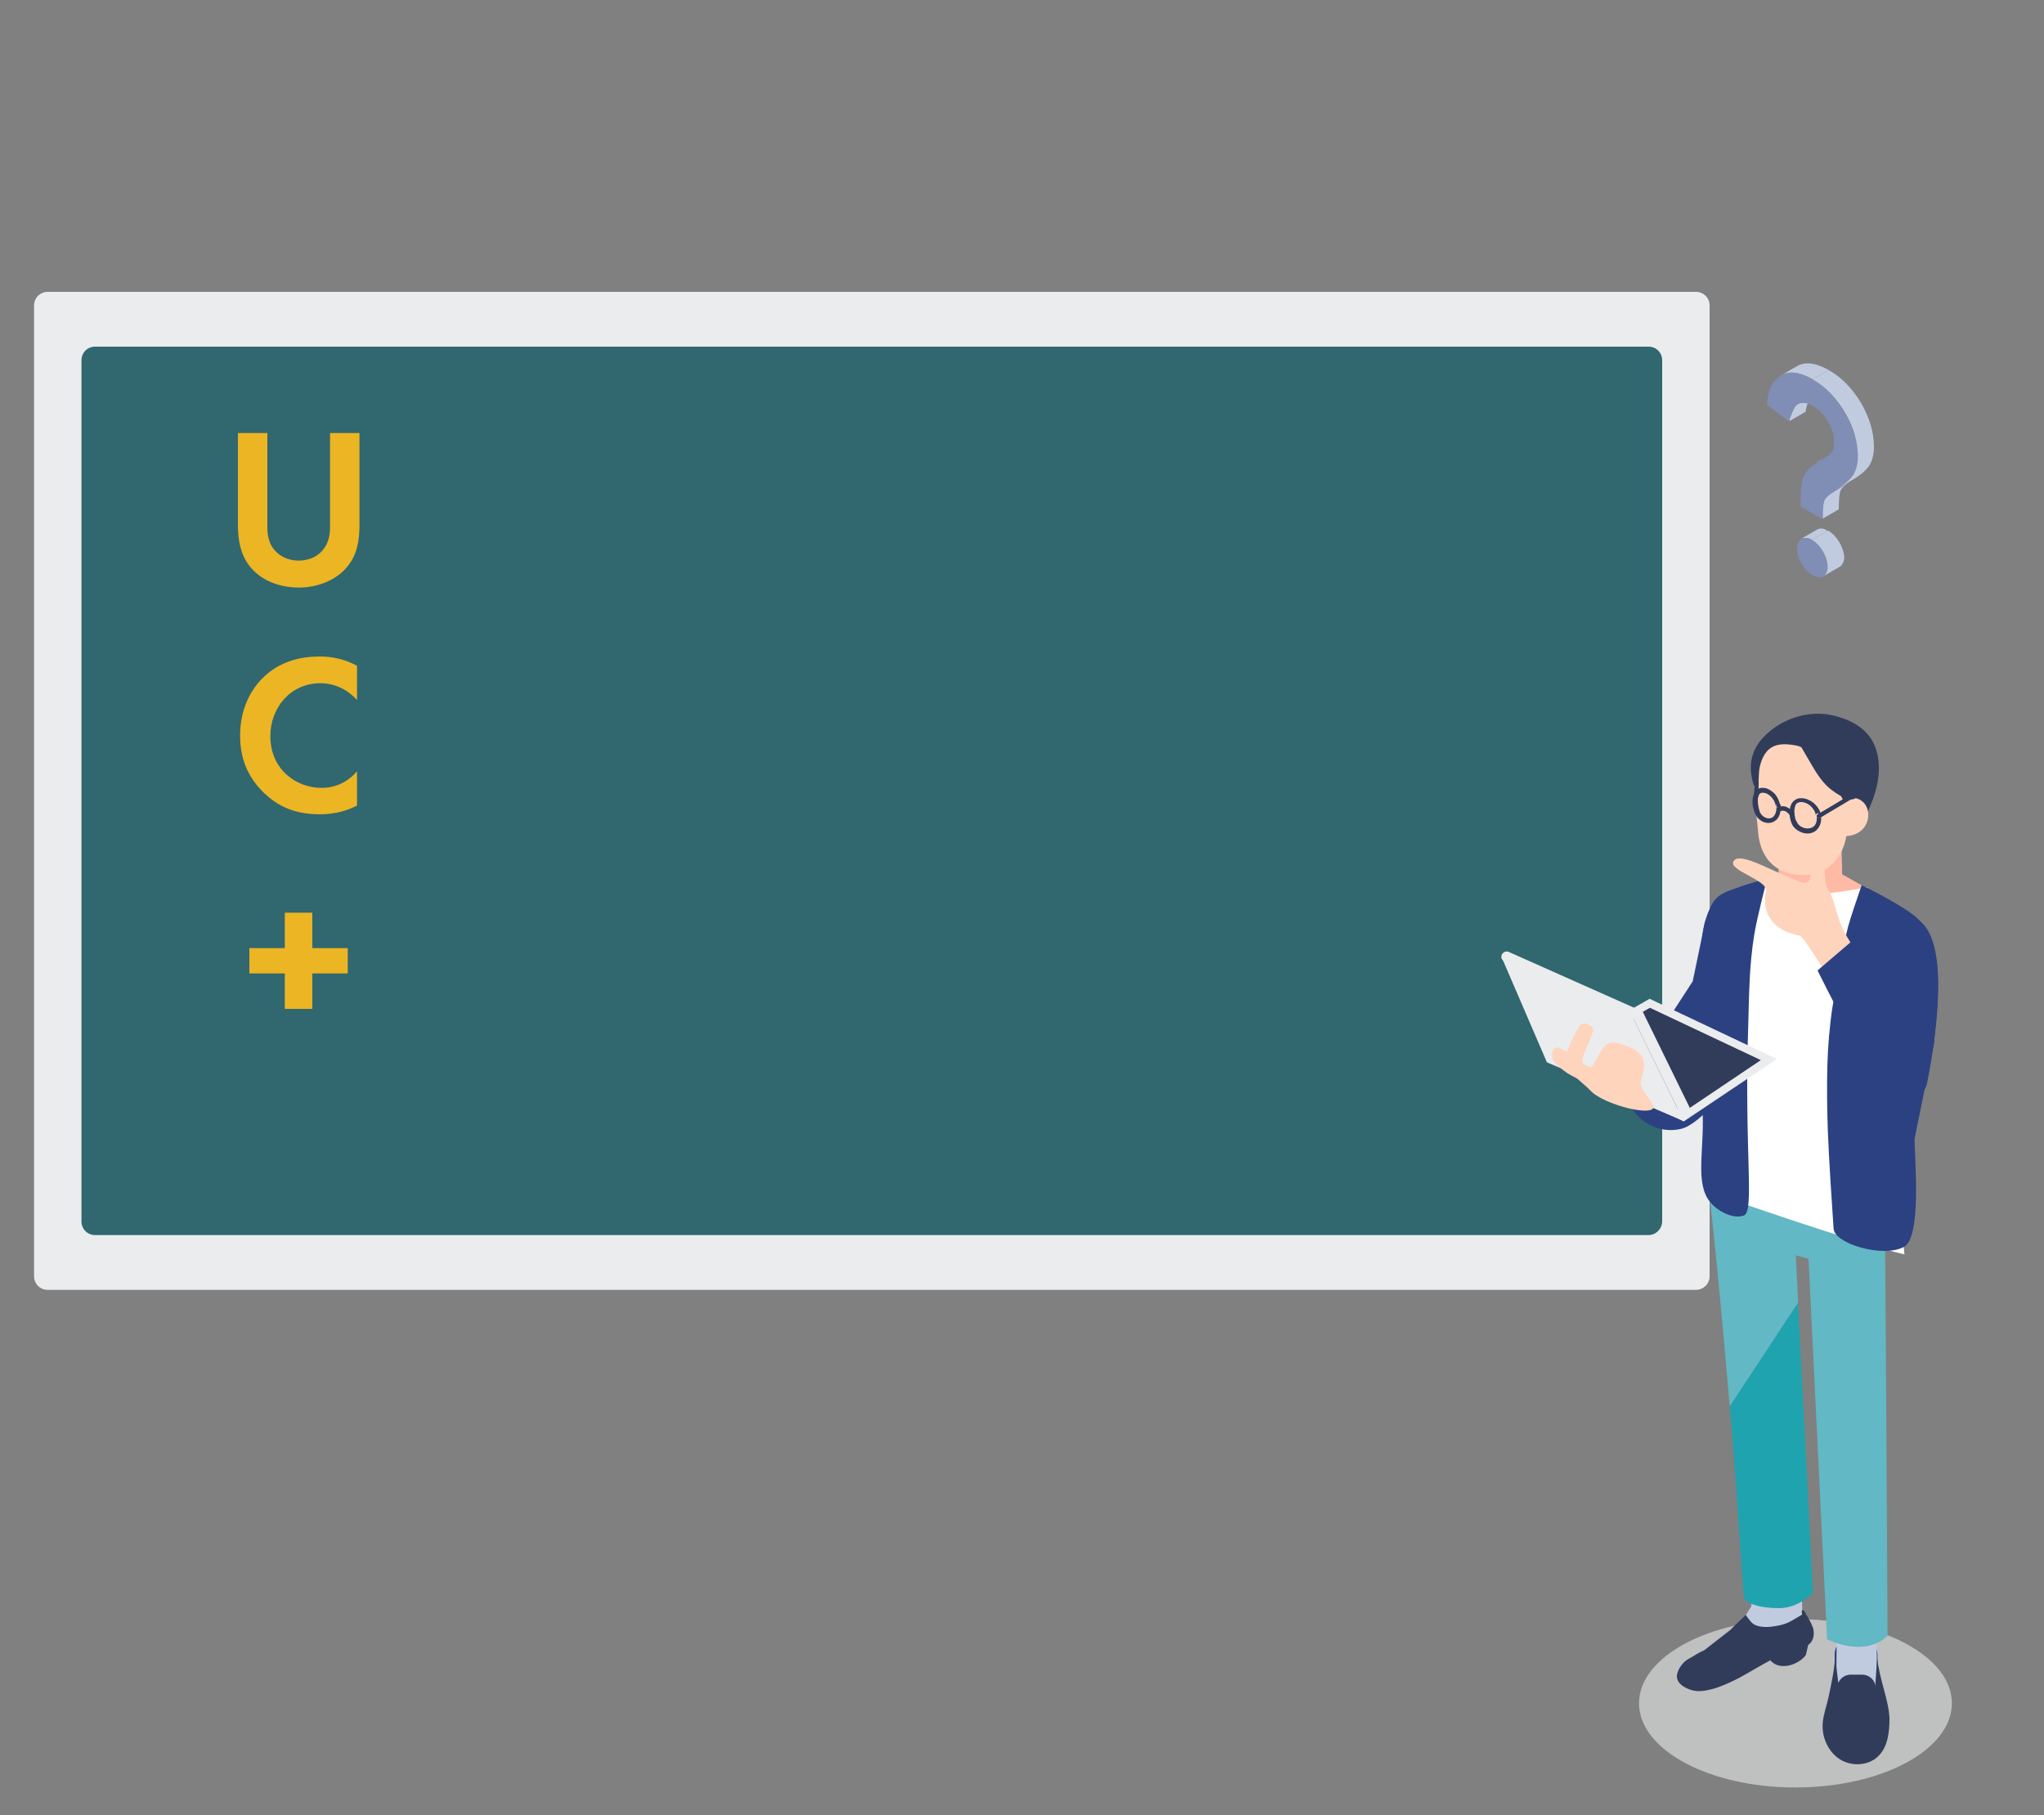 <?xml version="1.0" encoding="UTF-8"?> <svg xmlns="http://www.w3.org/2000/svg" xmlns:xlink="http://www.w3.org/1999/xlink" version="1.1" id="レイヤー_1" x="0px" y="0px" viewBox="0 0 750 666" style="enable-background:new 0 0 750 666;" xml:space="preserve"><rect x="0" y="0" width="750" height="666" fill="#808080" stroke="none"/> <style type="text/css"> .st0{fill:#EBECEE;} .st1{fill:#31676F;} .st2{fill:#BFC0C0;} .st3{fill:#EBB524;} .st4{fill:#2C4181;} .st5{fill:#FFBAA5;} .st6{fill:#C1CBDF;} .st7{fill:#62B8C4;} .st8{fill:#1FA3AF;} .st9{fill:#313C5B;} .st10{fill:#FFFFFF;} .st11{fill:#FFD4BD;} .st12{enable-background:new ;} .st13{fill:#808DB4;} </style> <path class="st0" d="M622.3,473.3H17.5c-2.8,0-5-2.2-5-5V112.1c0-2.8,2.2-5,5-5h604.8c2.8,0,5,2.2,5,5v356.3 C627.3,471.1,625,473.3,622.3,473.3z"></path> <path class="st1" d="M604.9,453.2h-570c-2.8,0-5-2.2-5-5V132.2c0-2.8,2.2-5,5-5h570c2.8,0,5,2.2,5,5v315.9 C609.9,450.9,607.6,453.2,604.9,453.2z"></path> <ellipse class="st2" cx="658.8" cy="625" rx="57.4" ry="30.9"></ellipse> <g> <g> <path class="st3" d="M98.1,158.9v34.8c0,4.2,1.4,6.8,2.7,8.2c1.6,1.9,4.5,3.8,8.8,3.8c4.3,0,7.2-1.9,8.8-3.8 c1.2-1.4,2.7-4,2.7-8.2v-34.8h10.8v33.9c0,5.2-0.8,10.6-4.2,14.8c-4,5.2-11,8-18.1,8c-7.2,0-14.1-2.7-18.1-8 c-3.3-4.2-4.2-9.6-4.2-14.8v-33.9H98.1z"></path> <path class="st3" d="M131,295.6c-3.3,1.7-7.7,3.2-13.7,3.2c-9.7,0-15.6-3.3-20.3-7.7c-6.4-6.2-8.9-13.1-8.9-21.2 c0-10.1,4.2-17.3,8.9-21.7c5.6-5.2,12.5-7.3,20.4-7.3c3.9,0,8.6,0.7,13.6,3.4v12.6c-5.1-5.8-11.4-6.2-13.4-6.2 c-11.1,0-18.4,9.1-18.4,19.4c0,12.3,9.5,19,18.8,19c5.2,0,9.7-2.2,13-6.1V295.6z"></path> <path class="st3" d="M91.5,347.9h13v-13h10.1v13h13v9.3h-13v13h-10.1v-13h-13V347.9z"></path> </g> </g> <g> <g> <g> <g> <polygon class="st4" points="621.1,360.1 603.9,386.6 628.8,407 640,346.8 625.7,338 "></polygon> </g> <g> <path class="st5" d="M675.7,310.7h-22.9c0,0-0.2,9.3-0.2,9.9l-6.9,3.8l2,6.6c3.4,2.6,3.9,8.4,7.3,11.1c1.3,1,2.9,2.1,4.6,1.8 c0.9-0.2,1.7-0.8,2.4-1.3c2.7-2.1,22.1-5.6,22.1-5.6l1.2-10.9l-9.4-5.3C676,320,675.7,311.3,675.7,310.7z"></path> </g> <g> <path class="st4" d="M685.9,601.9h-9.7c-1.6,0-3,3.2-3,4.9v8c0,1.6,1.3,3,3,3h9.7c1.6,0,3-1.3,3-3v-8 C688.8,605.2,687.5,601.9,685.9,601.9z"></path> </g> <g> <polygon class="st6" points="673.4,592.4 673.9,605.2 673.7,623.9 688.9,623.4 688.4,591.3 "></polygon> </g> <g> <path class="st4" d="M629.8,396.4c-0.6-0.2-25.8-5.6-25.8-5.6l-4.8,16.4c3.6,5.7,11.1,8.7,17.7,7 C623.4,412.7,636.2,398.5,629.8,396.4z"></path> </g> <g> <polygon class="st6" points="643,577 642.6,589.4 635.8,600.5 661.4,595.2 660.9,575.1 "></polygon> </g> <g> <path class="st7" d="M634.7,516.1l25.1-38c-0.3-6.2-0.6-12.3-0.9-18.3l1.3,0.4v-40.5H625C628.2,443.9,631.9,483.3,634.7,516.1z"></path> </g> <g> <path class="st8" d="M634.7,516.1c2.7,30.6,4.8,69.6,5.3,70.5c1.1,1.8,5.6,3.5,12.8,3.5c7.3,0,12.4-5.6,12.4-5.6 s-3-60.5-5.5-106.4L634.7,516.1z"></path> </g> <g> <path class="st7" d="M657.3,419.7v40.5l6.3,1.7c2.1,43.6,6.8,139.6,6.8,139.6s13.6,7.1,22.2-1.3c0,0-0.7-131.4-1.2-180.5H657.3z "></path> </g> <g> <path class="st9" d="M649.8,605.6c0.2,0.9-0.3,2.9-0.1,3.8c3.6,3.9,10.5,1.3,12.9-2.1c0.5-1.9,1.6-6.5,1.3-7.8L649.8,605.6z"></path> </g> <g> <path class="st9" d="M662.9,592.7c-0.1-0.2-1-1.8-1.1-1.8c-1.2-0.5-0.4,1.5-0.6,1.6c-2.7,1.5-4.7,3.1-7.8,3.8 c-3.2,0.7-7.1,1.3-9.9-0.3c-1.1-0.6-2.9-3.4-2.9-3.4s-4.5,4.2-5.7,5.5l-9.5,7.4c-2.9,1.3-3,1.7-5.8,3.2c-2.1,1.1-4.2,4-4.3,6.3 c-0.1,3.3,4.3,5.2,7.1,5.5c2.4,0.2,4.9-0.4,7.2-1.1c11.1-3.7,17.7-10.5,28.9-13.8c2.2-0.7,4.7-1.2,6.1-3.1c1-1.4,1.1-3.4,0.7-5 C664.7,595.7,663.8,594.2,662.9,592.7z"></path> </g> <g> <path class="st10" d="M659.3,328.3c-7-0.7-9.7-6.2-9.7-6.2s-4.2,2-7.6,3.6l-8.7,113.8c0,0,46.5,16.3,65.5,20.8l-13.7-134.7 C685.1,325.5,667.4,329.1,659.3,328.3z"></path> </g> <g> <path class="st4" d="M627.6,332.9c-1.3,2.7-2.1,5.3-2.6,7.9c-1.1,5.9-0.8,11.9-0.8,18.3c0,7.8,0.2,15.5,0.2,23.3 c0,7.7-0.5,15.7,0.2,23.4c1.1,14.2-2.5,26.1,1.8,33.7c2.6,4.6,9.5,8.1,13.5,6.5s0-23.6,1.6-70.6c0.3-10.1,0.3-21,2.2-32.5 c1-6.3,4.7-20.4,4.7-20.4s-6,1.4-11.1,3.3C632.8,327.4,629.8,328.2,627.6,332.9z"></path> </g> <g> <path class="st4" d="M683.1,324.8c-2.7,8.2-5.9,16-6.8,24.6c-0.7,6.8-2.8,13.3-3.9,20c-1.1,7.3-1.7,14.6-1.9,21.9 c-0.2,8-0.1,16,0.2,24.1c0.5,11.9,1.3,23.7,2.1,35.5c0.4,5.5,18,10.7,25.7,6.7c6.5-3.3,4.2-30.1,4-39.7l7.2-35.3 c0.1-2.8,0.5-5.4,0.7-7.5c1.7-19.7,0.7-30.5-6.5-37.8C699.2,332.6,683.1,324.8,683.1,324.8z"></path> </g> <g> <path class="st11" d="M677.1,288.1l-3.8-14.8l-15.9-5.2l-14.3,11.1l0.8,14.2l1.4,13.8c2.5,14.5,15,14.3,19.7,13.7 c4.7-0.6,13.8-6.4,12.7-20.4C677.4,295.3,677.5,290.3,677.1,288.1z"></path> </g> <g> <path class="st9" d="M688.8,608.2l-0.8,11.5l-13,1.6l-1.7-13.8c0.1,3.9-1.5,11.2-2.3,15c-0.7,3.3-1.9,6.4-2.2,9.7 c-0.4,5.1,1.9,10.5,6.2,13.3c4.3,2.8,10.6,2.5,14.2-1.1c3.6-3.5,4.1-9,4.1-14C693,623.7,689.4,615.6,688.8,608.2z"></path> </g> <g> <path class="st9" d="M683.2,614.5h-4.1c-2.8,0-5,2.3-5,5v0c0,2.8,2.3,5,5,5h4.1c2.8,0,5-2.3,5-5v0 C688.3,616.7,686,614.5,683.2,614.5z"></path> </g> <g> <path class="st9" d="M672,262.4c-7.7-1.6-16,0.7-22.2,5.6c-2.5,2-4.7,4.4-6,7.3c-2,4.4-1.6,8.5-0.3,12.9l1.6,1.1 c0.3-2.3,0.1-5.7,0.6-7.9c0.5-2.2,1.4-4.5,3-6.1c2.8-2.7,6.5-2.4,10.1-1.8c3.4,0.6,7.3,3.5,9.6,6.2c3.1,3.7,4.4,6.9,6.5,11.1 c2.3,4.6,4.6,9.2,6.9,13.8c2.5-4.5,4.9-9.1,6.3-14s1.9-10.3,0.4-15.2C686.3,267.8,679.7,264.1,672,262.4z"></path> </g> <g> <path class="st11" d="M676.8,293.1l-0.4,13.7C688.9,307.2,688.1,290,676.8,293.1z"></path> </g> <g> <path class="st9" d="M659.8,272.2c1.5,2.6,3,5.1,4.5,7.7c1.9,3.3,3.9,6.6,6.7,9.1c2.9,2.5,9,6.4,10.5,3 c0.3-0.7-0.8-14.6-0.8-14.6L659.8,272.2z"></path> </g> <g> <g> <path class="st9" d="M645.2,292C645.2,292,645.2,291.9,645.2,292C645.3,291.9,645.2,292.1,645.2,292z"></path> <path class="st9" d="M645.5,297.8C645.6,297.8,645.6,297.8,645.5,297.8C645.5,297.7,645.5,297.7,645.5,297.8z"></path> <path class="st9" d="M645.6,291.3C645.6,291.3,645.6,291.3,645.6,291.3C645.6,291.3,645.6,291.3,645.6,291.3 C645.6,291.2,645.5,291.4,645.6,291.3z"></path> <path class="st9" d="M646.1,298.7C646.1,298.7,646.1,298.7,646.1,298.7C646.1,298.8,646.1,298.8,646.1,298.7z"></path> <path class="st9" d="M644.9,293.2C644.9,293.2,644.9,293.2,644.9,293.2C644.9,293.2,644.9,293.2,644.9,293.2z"></path> <path class="st9" d="M652.6,296.5c-0.5,0-0.8-0.4-0.8-0.8c0.2,1.9-0.4,4.6-2.8,4.6c-1,0-2-0.6-2.6-1.3 c-0.1-0.1-0.1-0.1-0.2-0.2c0,0,0,0,0,0c0,0,0,0,0,0c0,0,0,0,0-0.1c-0.1-0.1-0.2-0.3-0.3-0.4c-0.1-0.1-0.1-0.3-0.2-0.4 c0,0,0,0,0,0c0,0,0,0,0,0c0-0.1,0,0,0,0c0,0,0-0.1,0-0.1c0-0.1-0.1-0.2-0.1-0.3c-0.1-0.4-0.2-0.7-0.3-1.1 c0-0.2-0.1-0.4-0.1-0.6c0-0.3,0-0.2-0.1-0.5c0-0.4-0.1-0.8-0.1-1.2c0-0.2,0-0.4,0-0.6c0-0.1,0-0.2,0-0.3c0,0,0,0,0,0 c0,0,0,0,0,0c0,0,0-0.2,0-0.2c0.1-0.3,0.2-0.7,0.3-1c0,0,0,0,0,0c0,0,0,0,0,0c0,0.1,0-0.1,0,0c0,0,0-0.1,0-0.1 c0-0.1,0.1-0.1,0.1-0.2c0-0.1,0.1-0.1,0.1-0.2c0,0,0.1-0.1,0.1-0.1c0,0,0,0,0,0c-0.1,0.1,0.1-0.1,0,0c0,0,0,0,0,0 c0.1-0.1,0.2-0.2,0.3-0.3c0,0,0,0,0,0c-0.1,0,0,0,0,0c0,0,0,0,0,0c0.1,0,0.2-0.1,0.2-0.1c0,0,0,0,0,0c0,0,0.1,0,0,0 c0,0,0,0,0,0c0.1,0,0.1,0,0.2-0.1c0,0,0.1,0,0.2,0c0,0,0,0,0,0c0,0,0,0,0,0c0,0,0.2,0,0.3,0c1.2,0,2.2,0.6,3,1.4 c1,1,1.6,2.2,1.8,3.5c0-0.5,0.4-0.8,0.8-0.8c0.5,0,0.8,0.4,0.8,0.8c-0.2-1.6-0.8-3-1.8-4.3c-0.9-1-2.1-1.9-3.5-2.3 c-1-0.2-2.2-0.2-3,0.4c-0.8,0.5-1.2,1.3-1.5,2.2c-0.6,1.8-0.4,3.9,0.2,5.7c0.3,0.9,0.6,1.7,1.2,2.4c0.8,1,2,1.8,3.3,2 c1.5,0.3,3.1-0.3,4.1-1.5c1-1.3,1.3-3.1,1.1-4.7C653.5,296.1,653,296.5,652.6,296.5z"></path> <path class="st9" d="M652.6,294.8c-0.4,0-0.9,0.4-0.8,0.8c0.1,0.4,0.3,0.8,0.8,0.8c0.4,0,0.9-0.4,0.8-0.8 C653.4,295.2,653,294.8,652.6,294.8z"></path> <path class="st9" d="M645.9,291C645.9,291,645.8,291,645.9,291L645.9,291z"></path> <path class="st9" d="M646.2,290.8C646.3,290.8,646.2,290.8,646.2,290.8L646.2,290.8z"></path> <path class="st9" d="M646.6,290.7C646.6,290.7,646.6,290.7,646.6,290.7C646.7,290.7,646.7,290.7,646.6,290.7z"></path> </g> </g> <g> <g> <path class="st9" d="M658.4,299.3C658.4,299.3,658.4,299.3,658.4,299.3C658.4,299.2,658.4,299.3,658.4,299.3z"></path> <path class="st9" d="M659,301.4C659,301.4,659,301.4,659,301.4C659,301.4,659,301.4,659,301.4C659,301.4,659,301.4,659,301.4z"></path> <path class="st9" d="M659.6,302.5C659.6,302.5,659.6,302.5,659.6,302.5C659.6,302.5,659.6,302.5,659.6,302.5z"></path> <path class="st9" d="M658.7,296.2C658.7,296.2,658.7,296.2,658.7,296.2C658.7,296.1,658.7,296.1,658.7,296.2z"></path> <path class="st9" d="M659.1,295.5C659.1,295.5,659.1,295.5,659.1,295.5C659.1,295.4,659.1,295.4,659.1,295.5z"></path> <path class="st9" d="M660,294.8C660,294.8,660,294.8,660,294.8C660,294.8,660,294.8,660,294.8z"></path> <path class="st9" d="M667.4,298.7c-0.4,0-0.9,0.4-0.8,0.8c0,0,0,0.1,0,0.1c0,0,0,0.1,0,0.1c0.1,0.4,0.6,0.7,1,0.6 c0.4-0.1,0.6-0.5,0.6-0.9C668.1,299.1,667.9,298.7,667.4,298.7z"></path> <path class="st9" d="M659.5,295.1C659.5,295,659.5,295.1,659.5,295.1L659.5,295.1z"></path> <path class="st9" d="M668.2,299.4c0,0.4-0.1,0.8-0.6,0.9c-0.4,0.1-1-0.1-1-0.6c0,0,0-0.1,0-0.1c0.1,1.1,0,2.2-0.6,3.1 c-0.6,0.9-1.7,1.3-2.7,1.3c-1.1,0-2.2-0.4-3-1.1c-0.2-0.2-0.4-0.3-0.5-0.5c0,0-0.1-0.1-0.1-0.1c0,0,0,0,0,0c0,0,0,0,0,0 c0,0-0.1-0.1-0.1-0.2c-0.2-0.3-0.4-0.6-0.5-0.9c0,0,0,0,0,0c0,0,0,0,0,0c0,0,0,0,0,0c0-0.1,0,0,0,0c0,0,0,0,0,0 c0,0,0-0.1-0.1-0.1c0-0.1-0.1-0.2-0.1-0.3c-0.1-0.2-0.1-0.4-0.2-0.6c-0.1-0.2-0.1-0.4-0.1-0.6c0-0.1,0-0.2-0.1-0.3 c0,0,0-0.2,0-0.3c0,0,0,0,0,0c0,0,0,0,0,0c0-0.4-0.1-0.8-0.1-1.2c0-0.2,0-0.4,0-0.6c0-0.2,0-0.2,0.1-0.5c0-0.2,0.1-0.4,0.1-0.6 c0-0.1,0.1-0.2,0.1-0.3c0,0,0,0,0,0c0,0,0,0,0,0c0-0.1,0,0,0,0c0,0,0-0.1,0-0.1c0.1-0.2,0.2-0.3,0.2-0.4c0,0,0.1-0.1,0.1-0.2 c0,0,0,0,0,0c0,0,0,0,0,0c0,0,0.1-0.1,0.2-0.2c0.1-0.1,0.1-0.1,0.2-0.2c0,0,0,0,0,0c0,0,0,0,0,0c0,0,0,0,0,0 c0.1,0,0.1-0.1,0.2-0.1c0,0,0.2-0.1,0.2-0.1c0,0,0,0,0,0c0,0,0,0,0,0c0.3-0.1,0.7-0.2,1-0.2c1.3,0,2.6,0.6,3.5,1.4 c1.1,1,1.8,2.2,2,3.6c0,0,0-0.1,0-0.1c-0.1-0.5,0.4-0.8,0.8-0.8C667.9,298.7,668.1,299.1,668.2,299.4c0,0,0-0.1,0-0.1 c-0.4-3-3.1-5.7-6.1-6.3c-1.1-0.2-2.4-0.2-3.4,0.5c-0.8,0.5-1.4,1.3-1.7,2.3c-0.6,1.8-0.4,4,0.2,5.8c0.3,0.8,0.7,1.7,1.4,2.3 c1,1,2.4,1.7,3.9,1.9c1.6,0.2,3.4-0.3,4.4-1.6c1.1-1.3,1.5-3,1.3-4.7C668.3,299.5,668.2,299.5,668.2,299.4z"></path> </g> </g> <g> <g> <path class="st9" d="M654.4,297.5C654.4,297.5,654.4,297.5,654.4,297.5C654.4,297.5,654.4,297.5,654.4,297.5 C654.5,297.6,654.2,297.5,654.4,297.5z"></path> <path class="st9" d="M653.8,297.5C653.8,297.5,653.9,297.5,653.8,297.5C653.9,297.5,653.9,297.5,653.8,297.5 C654,297.5,653.7,297.6,653.8,297.5z"></path> <path class="st9" d="M653.4,297.7C653.4,297.7,653.4,297.7,653.4,297.7C653.4,297.6,653.4,297.7,653.4,297.7z"></path> <path class="st9" d="M655,297.7C655,297.7,655,297.7,655,297.7C655,297.7,655,297.7,655,297.7C655,297.7,655,297.7,655,297.7z"></path> <path class="st9" d="M656.6,299C656.7,299.1,656.5,298.9,656.6,299L656.6,299z"></path> <path class="st9" d="M655.7,298.1C655.8,298.2,655.7,298.1,655.7,298.1L655.7,298.1z"></path> <path class="st9" d="M655.3,296c-1-0.3-2.1-0.2-3,0.3c-0.4,0.2-0.5,0.8-0.3,1.1c0.2,0.4,0.7,0.5,1.1,0.3 c0.1-0.1,0.2-0.1,0.3-0.1c0,0,0,0,0,0c0,0,0,0,0,0c0,0,0,0,0,0c0,0,0,0,0,0c0,0,0.1,0,0,0c0,0,0.1,0,0.1,0 c0.1,0,0.2-0.1,0.3-0.1c0,0,0.1,0,0.1,0c0,0,0,0,0,0c-0.2,0,0.1,0,0,0c0,0,0,0,0,0c0.2,0,0.4,0,0.5,0c0,0,0,0,0,0 c-0.2,0,0.1,0,0,0c0,0,0,0,0,0c0,0,0.1,0,0.1,0c0.1,0,0.2,0.1,0.3,0.1c0,0,0.1,0,0.1,0c0,0,0,0,0,0c0,0,0,0,0,0c0,0,0,0,0,0 c0.1,0,0.1,0,0,0c0,0,0,0,0,0c0.1,0,0.2,0.1,0.3,0.1c0.1,0.1,0.2,0.1,0.3,0.2c0,0,0.1,0.1,0.1,0.1c0,0,0,0,0,0 c-0.1-0.1,0.1,0.1,0,0c0,0,0,0,0,0c0.2,0.2,0.4,0.3,0.6,0.5c0.1,0.1,0.2,0.2,0.3,0.3c0,0,0,0,0,0.1c-0.1-0.1,0.1,0.1,0,0 c0,0,0,0,0,0c0.1,0.1,0.1,0.1,0.2,0.2c0.3,0.4,0.7,0.6,1.1,0.3c0.4-0.2,0.6-0.8,0.3-1.1C657.5,297.4,656.5,296.5,655.3,296z"></path> </g> </g> <g> <g> <path class="st9" d="M679.7,291.2c-1.4,0.8-2.8,1.7-4.2,2.5c-2.2,1.3-4.5,2.7-6.7,4c-0.5,0.3-1,0.6-1.6,0.9 c-0.9,0.6-0.1,2,0.8,1.4c1.4-0.8,2.8-1.7,4.2-2.5c2.2-1.3,4.5-2.7,6.7-4c0.5-0.3,1-0.6,1.6-0.9 C681.5,292.1,680.7,290.6,679.7,291.2z"></path> </g> </g> <g> <g> <path class="st9" d="M644.5,286.6c-0.5,0-0.8,0.4-0.8,0.8c0,1.1,0,2.3-0.1,3.4c0,0.2,0,0.3,0,0.5c0,0.4,0.4,0.9,0.8,0.8 c0.5,0,0.8-0.4,0.8-0.8c0-1.1,0-2.3,0.1-3.4c0-0.2,0-0.3,0-0.5C645.3,287,644.9,286.6,644.5,286.6z"></path> </g> </g> <g> <polygon class="st0" points="570.4,386.4 617.8,411.5 652,388.6 605.3,366.5 "></polygon> </g> <g> <polygon class="st9" points="576.5,386.3 617.7,408.1 646.1,389 605.4,369.8 "></polygon> </g> <g> <g class="st12"> <g> <g> <polygon class="st0" points="551.4,352.2 567.6,389.8 617.8,411.4 599.3,373.7 "></polygon> </g> </g> <g> <g> <path class="st0" d="M601.2,370.5l-47.6-21.2c-0.7-0.3-1.4-0.2-2,0.3h0c-1.1,0.9-0.9,2.6,0.4,3.2l47.6,21.2 c0.7,0.3,1.4,0.2,2-0.3C602.7,372.8,602.5,371.1,601.2,370.5z"></path> </g> </g> <g> <g> <polygon class="st0" points="599.3,373.7 617.8,411.4 621.1,408.7 602.6,370.9 "></polygon> </g> </g> </g> </g> <g> <path class="st11" d="M569.5,387.5c0.2,1.4,1,2.7,2.1,3.6c3.7,3,3.5,2.8,7.4,4.8l1.5-7.3l-9.1-4.4 C570.1,384.5,569.3,386.1,569.5,387.5z"></path> </g> <g> <path class="st11" d="M602.1,396.6c0.9-2.8,1.8-6,0.5-8.6c-1.3-2.5-4.2-3.7-6.9-4.6c-1.9-0.7-4.2-1.4-6-0.3 c-1.1,0.7-2.4,2.8-3,3.9c-1.6,3.3-3,4.7-3,4.7c-2-1.3-4.1-0.7-2.7-4.4c0.5-1.4,2.7-6.3,3.5-8.7c0.7-2.1-3.1-4-4.6-2.5 c-1,1.1-5,8.6-5.7,12.5c-0.3,4.1,6.8,8.8,9.4,11.6c3.5,3.9,16.5,8.1,21.6,7.2C610.1,406.5,600.9,400.4,602.1,396.6z"></path> </g> </g> <g> <g> <path class="st11" d="M670.4,325.7c-0.5-0.7-0.8-4.1-0.9-6.2c-0.1-3.2,0-3.1-0.3-4.3c-0.5-2.1-2.9-2.7-3.8-0.4 c-1.4,3.5,0.4,10.6-4.5,8.9c-10.1-3.5-22.4-11.5-24.8-7.7c-2.2,3.4,12.7,6.9,11.9,11c-1.8,8.2,2.8,14.7,12.6,16.4 c2.6,2.2,12.9,19.7,12.9,19.7s11.8-9.4,11.2-10.1C672.4,339.7,674.9,332.4,670.4,325.7z"></path> </g> <g> <path class="st4" d="M703.7,337.5l-2.8,11.5l-2.4,14.8l-17.9-19.4l-13.7,11.7c0,0,19.5,39.5,26.1,45.7c2,1.9,12.5,3.1,14.1-4.3 C708.8,388.9,717,345.5,703.7,337.5z"></path> </g> </g> </g> <g> <g> <path class="st6" d="M666.8,194.3l-5.9,3.4c0,0,0,0,0,0c0,0,0.1,0,0.1-0.1c0,0,0.1,0,0.1-0.1c0,0,0.1,0,0.1,0c0,0,0.1,0,0.1,0 c0,0,0.1,0,0.1,0c0,0,0.1,0,0.1,0c0,0,0.1,0,0.1,0c0,0,0.1,0,0.1,0c0,0,0.1,0,0.1,0c0,0,0.1,0,0.1,0c0,0,0.1,0,0.1,0 c0,0,0.1,0,0.1,0c0,0,0.1,0,0.1,0c0,0,0.1,0,0.1,0c0,0,0.1,0,0.1,0c0,0,0.1,0,0.1,0c0,0,0.1,0,0.1,0c0,0,0.1,0,0.1,0 c0,0,0.1,0,0.1,0c0,0,0.1,0,0.1,0c0.1,0,0.1,0,0.2,0c0,0,0.1,0,0.1,0c0.1,0,0.1,0,0.2,0.1c0,0,0.1,0,0.1,0c0.1,0,0.1,0,0.2,0.1 c0,0,0.1,0,0.1,0c0.1,0,0.1,0,0.2,0.1c0,0,0.1,0,0.1,0c0.1,0,0.1,0.1,0.2,0.1c0,0,0.1,0,0.1,0.1c0.1,0.1,0.2,0.1,0.3,0.2l5.9-3.4 C669.2,193.8,667.8,193.7,666.8,194.3z"></path> </g> <g> <path class="st13" d="M664.9,198.1c-0.1-0.1-0.2-0.1-0.3-0.2c0,0-0.1,0-0.1-0.1c-0.1,0-0.1-0.1-0.2-0.1c0,0-0.1,0-0.1,0 c-0.1,0-0.1-0.1-0.2-0.1c0,0-0.1,0-0.1,0c-0.1,0-0.1,0-0.2-0.1c0,0-0.1,0-0.1,0c-0.1,0-0.1,0-0.2-0.1c0,0-0.1,0-0.1,0 c-0.1,0-0.1,0-0.2,0c0,0-0.1,0-0.1,0c0,0-0.1,0-0.1,0c0,0-0.1,0-0.1,0c0,0-0.1,0-0.1,0c0,0-0.1,0-0.1,0c0,0-0.1,0-0.1,0 c0,0-0.1,0-0.1,0c0,0-0.1,0-0.1,0c0,0-0.1,0-0.1,0c0,0-0.1,0-0.1,0c0,0-0.1,0-0.1,0c0,0-0.1,0-0.1,0c0,0-0.1,0-0.1,0 c0,0-0.1,0-0.1,0c0,0-0.1,0-0.1,0c0,0-0.1,0-0.1,0c0,0-0.1,0-0.1,0c0,0-0.1,0-0.1,0c0,0-0.1,0-0.1,0.1c0,0-0.1,0-0.1,0.1 c-1,0.6-1.7,1.9-1.7,3.7c0,3.6,2.5,8,5.7,9.8c1.6,0.9,3,1,4.1,0.4c0.1-0.1,0.2-0.2,0.3-0.2c0,0,0,0,0,0c0.1-0.1,0.2-0.2,0.3-0.3 c0,0,0,0,0,0c0.1-0.1,0.2-0.2,0.3-0.4c0,0,0,0,0,0c0.1-0.1,0.2-0.3,0.2-0.4c0,0,0,0,0,0c0.1-0.1,0.1-0.3,0.2-0.5c0,0,0,0,0,0 c0.1-0.2,0.1-0.3,0.1-0.5c0,0,0,0,0,0c0-0.2,0.1-0.4,0.1-0.6c0,0,0,0,0,0c0-0.2,0-0.4,0-0.6C670.6,204.3,668.1,199.9,664.9,198.1 z"></path> </g> <g> <path class="st6" d="M670.8,194.7l-5.9,3.4c3.1,1.8,5.7,6.2,5.7,9.8c0,0.2,0,0.4,0,0.6c0,0,0,0,0,0c0,0.2,0,0.4-0.1,0.6 c0,0,0,0,0,0c0,0.2-0.1,0.4-0.1,0.5c0,0,0,0,0,0c-0.1,0.2-0.1,0.3-0.2,0.5c0,0,0,0,0,0c-0.1,0.1-0.1,0.3-0.2,0.4c0,0,0,0,0,0 c-0.1,0.1-0.2,0.2-0.3,0.4c0,0,0,0,0,0c-0.1,0.1-0.2,0.2-0.3,0.3c0,0,0,0,0,0c-0.1,0.1-0.2,0.2-0.3,0.2c0,0,0,0,0,0l5.9-3.4 c1-0.6,1.7-1.9,1.7-3.6C676.5,200.9,674,196.5,670.8,194.7z"></path> </g> <g> <path class="st6" d="M672.9,180.2c-1.9,1.1-3.1,2.2-3.5,3.3c-0.5,1.1-0.7,3.3-0.6,6.8l5.9-3.4c0-3.5,0.2-5.7,0.6-6.8 c0.5-1.1,1.6-2.2,3.5-3.3l-2.9,1.7L672.9,180.2z"></path> </g> <g> <path class="st6" d="M667.1,169.4c0.3-0.1,0.5-0.3,0.7-0.4c0.4-0.2,0.8-0.4,1.1-0.7l-2.3,1.3 C666.8,169.6,666.9,169.5,667.1,169.4z"></path> </g> <g> <path class="st6" d="M659.7,148.2c-0.1,0-0.1,0.1-0.2,0.1c0,0-0.1,0.1-0.1,0.1c0,0-0.1,0.1-0.1,0.1c0,0-0.1,0.1-0.1,0.1 c0,0-0.1,0.1-0.1,0.1c0,0-0.1,0.1-0.1,0.1c0,0-0.1,0.1-0.1,0.1c0,0-0.1,0.1-0.1,0.1c0,0.1-0.1,0.1-0.1,0.2c0,0-0.1,0.1-0.1,0.1 c0,0.1-0.1,0.1-0.1,0.2c0,0.1-0.1,0.1-0.1,0.2c0,0.1-0.1,0.1-0.1,0.2c0,0.1-0.1,0.1-0.1,0.2c0,0.1-0.1,0.1-0.1,0.2 c0,0.1-0.1,0.1-0.1,0.2c0,0.1-0.1,0.1-0.1,0.2c0,0.1-0.1,0.1-0.1,0.2c0,0.1-0.1,0.2-0.1,0.2c0,0.1-0.1,0.1-0.1,0.2 c0,0.1-0.1,0.2-0.1,0.3c0,0.1-0.1,0.1-0.1,0.2c0,0.1-0.1,0.2-0.1,0.3c0,0.1,0,0.1-0.1,0.2c0,0.1-0.1,0.2-0.1,0.3 c0,0.1,0,0.1-0.1,0.2c0,0.1-0.1,0.2-0.1,0.3c0,0.1,0,0.1-0.1,0.2c0,0.1-0.1,0.3-0.1,0.4c0,0.1,0,0.1,0,0.2c0,0.2-0.1,0.4-0.1,0.6 l5.9-3.4c0.2-1.3,0.5-2.4,0.9-3.4C661.9,147.5,660.7,147.6,659.7,148.2z"></path> </g> <g> <path class="st6" d="M659.3,134.4l-5.9,3.4c3.1-1.8,7-1.3,11.7,1.4l5.9-3.4C666.3,133.1,662.4,132.6,659.3,134.4z"></path> </g> <g> <path class="st13" d="M665.1,139.2c-4.7-2.7-8.6-3.2-11.7-1.4c-3.1,1.8-4.8,5.4-5,10.8l8.1,6.1c0-0.2,0.1-0.4,0.1-0.6 c0-0.1,0-0.1,0-0.2c0-0.1,0.1-0.3,0.1-0.4c0-0.1,0-0.1,0.1-0.2c0-0.1,0.1-0.2,0.1-0.3c0-0.1,0-0.2,0.1-0.2c0-0.1,0.1-0.2,0.1-0.3 c0-0.1,0-0.1,0.1-0.2c0-0.1,0.1-0.2,0.1-0.3c0-0.1,0.1-0.1,0.1-0.2c0-0.1,0.1-0.2,0.1-0.3c0-0.1,0.1-0.1,0.1-0.2 c0-0.1,0.1-0.2,0.1-0.2c0-0.1,0.1-0.1,0.1-0.2c0-0.1,0.1-0.2,0.1-0.2c0-0.1,0.1-0.1,0.1-0.2c0-0.1,0.1-0.1,0.1-0.2 c0-0.1,0.1-0.1,0.1-0.2c0-0.1,0.1-0.1,0.1-0.2c0-0.1,0.1-0.1,0.1-0.2c0-0.1,0.1-0.1,0.1-0.2c0-0.1,0.1-0.1,0.1-0.1 c0-0.1,0.1-0.1,0.1-0.2c0,0,0.1-0.1,0.1-0.1c0,0,0.1-0.1,0.1-0.1c0,0,0.1-0.1,0.1-0.1c0,0,0.1-0.1,0.1-0.1c0,0,0.1-0.1,0.1-0.1 c0,0,0.1-0.1,0.1-0.1c0,0,0.1-0.1,0.1-0.1c0,0,0.1-0.1,0.2-0.1c1-0.6,2.2-0.7,3.6-0.3c0.7,0.2,1.3,0.5,2.1,0.9 c2.2,1.3,4,3.2,5.5,5.7c1.4,2.5,2.2,5,2.2,7.6c0,1.6-0.3,2.8-0.9,3.6c-0.4,0.6-1.5,1.5-3.2,2.6c-0.3,0.2-0.7,0.4-1.1,0.7 c-0.2,0.1-0.5,0.3-0.7,0.4c-2.5,1.4-4.2,3-5.1,4.9c-0.9,1.9-1.3,4.7-1.3,8.5l0,2.9l8.1,4.7c0-3.5,0.2-5.7,0.6-6.8 c0.5-1.1,1.6-2.2,3.5-3.3c0,0,0,0,0,0c0,0,0,0,0,0c1.1-0.7,2.2-1.3,3.1-1.9c2-1.4,3.3-2.7,4.1-3.9c1.1-1.8,1.7-4.1,1.7-6.8 c0-5.4-1.6-10.7-4.7-16.1C673.8,146,669.9,142,665.1,139.2z"></path> </g> <g> <path class="st6" d="M672.9,180.2C672.9,180.2,672.9,180.2,672.9,180.2L672.9,180.2L672.9,180.2z"></path> <path class="st6" d="M671,135.8l-5.9,3.4c4.8,2.7,8.7,6.8,11.9,12.2c3.2,5.4,4.7,10.8,4.7,16.1c0,2.7-0.6,5-1.7,6.8 c-0.8,1.2-2.1,2.6-4.1,3.9c-0.9,0.6-1.9,1.3-3,1.9l2.9-1.7l2.9-1.7l0,0c3.7-2.1,6.1-4.1,7.2-5.9c1.1-1.8,1.7-4.1,1.7-6.8 c0-5.4-1.6-10.7-4.7-16.1C679.7,142.6,675.8,138.5,671,135.8z"></path> </g> </g> </g> </svg> 